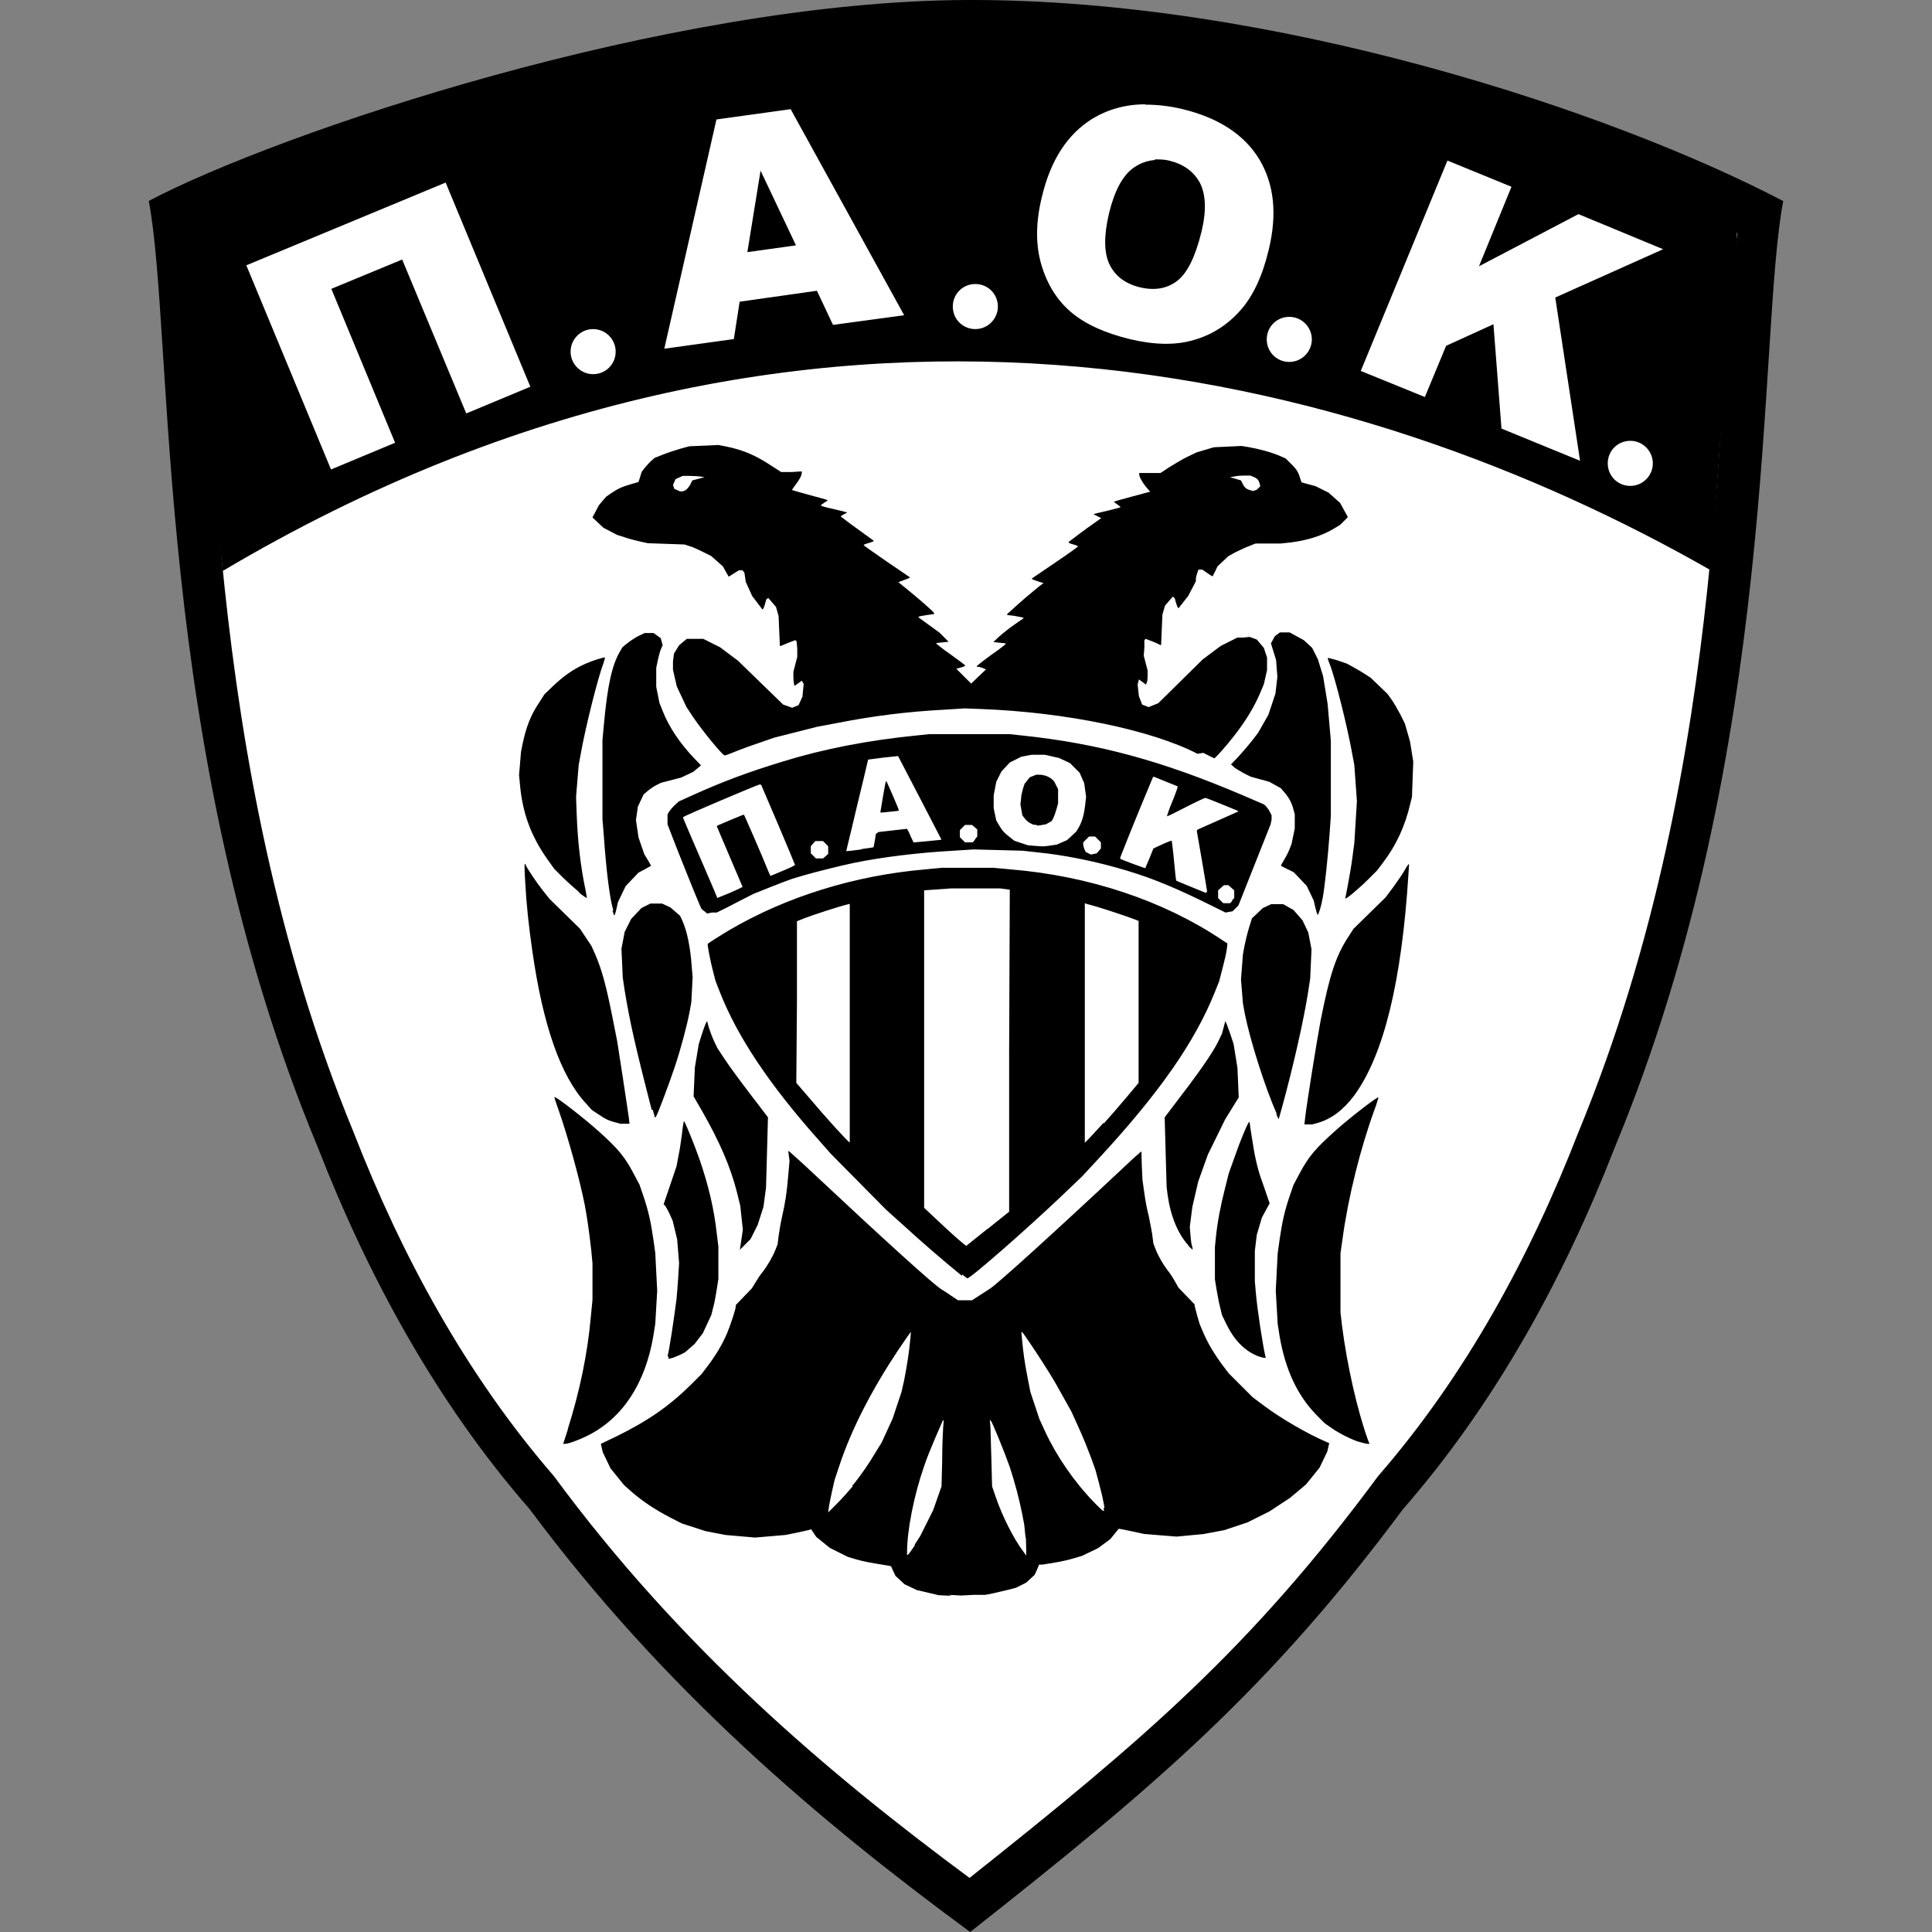 <?xml version="1.0" encoding="iso-8859-1"?><svg id="paok" xmlns="http://www.w3.org/2000/svg" viewBox="0 0 60 60"><rect x="0" y="0" width="60" height="60" fill="#808080" stroke="none"/><defs><style>.cls-1,.cls-2{fill:#fff;}.cls-2,.cls-3{fill-rule:evenodd;}</style></defs><path id="path3056" class="cls-2" d="m54.91,6.67c-.79,4.11-.1,16.72-5.14,28.85-1.56,3.98-3.64,7.8-6.46,11.03-4.1,5.52-7.54,8.44-13.2,12.89-4.59-3.37-9.33-7.37-13.43-12.89-2.82-3.23-4.91-7.05-6.46-11.03C5.18,23.39,5.87,10.79,5.09,6.67,8.99,4.61,20.89.57,30.05.55c9.32-.03,19.61,3.38,24.86,6.13h0Z"/><path id="path3058" class="cls-3" d="m55.38,6.24c-.8,4.19-.1,17.03-5.23,29.39-1.58,4.06-3.71,7.95-6.58,11.24-4.18,5.62-7.68,8.59-13.44,13.13-4.67-3.43-9.5-7.51-13.68-13.13-2.87-3.29-5-7.18-6.58-11.24C4.72,23.27,5.42,10.43,4.62,6.24,8.6,4.14,20.72.03,30.05,0c9.49-.03,19.97,3.44,25.32,6.24h0Z"/><path id="path3060" class="cls-2" d="m53.96,7.24c-.76,3.98-.09,16.18-4.94,27.92-1.5,3.86-3.5,7.55-6.22,10.68-3.95,5.34-7.25,8.16-12.69,12.48-4.41-3.26-8.97-7.13-12.91-12.48-2.71-3.13-4.72-6.82-6.22-10.68C6.14,23.42,6.8,11.22,6.04,7.24c3.76-2,15.2-5.9,24.01-5.93,8.96-.03,18.85,3.27,23.91,5.93h0Z"/><path id="path3060-2" class="cls-3" d="m53.95,7.18c-.31,4.1,0-.69-.82,10.53-10.87-6.21-27.97-10.8-46.21.02-.46-3.85-.4-6.41-.9-10.52,3.76-2.01,15.2-5.95,24.02-5.98,8.97-.03,18.87,3.28,23.92,5.95h0Z"/><path id="path3062" class="cls-1" d="m35.56,3.24c-.61,0-1.16.16-1.64.45-.77.48-1.29,1.28-1.56,2.41-.2.81-.2,1.51-.02,2.12s.49,1.11.93,1.48c.44.37,1.04.64,1.81.83.75.18,1.42.2,1.99.03.57-.16,1.05-.47,1.45-.92s.69-1.08.88-1.88c.27-1.11.17-2.04-.29-2.81-.46-.76-1.26-1.29-2.38-1.56-.41-.1-.8-.14-1.16-.14Zm-11,.15l-2.31.32-1.62,7.12,2.16-.3.18-1.16,2.4-.34.5,1.06,2.21-.3-3.52-6.39Zm11.31,1.56c.15,0,.29,0,.45.04.44.11.76.34.95.7.18.36.2.87.04,1.52-.19.77-.44,1.28-.76,1.52-.32.24-.71.3-1.16.19-.44-.11-.75-.34-.93-.7-.18-.37-.18-.9-.02-1.59.17-.7.42-1.17.75-1.41.21-.15.43-.23.67-.25Zm9.08.04l-2.69,6.53,1.99.81.66-1.59,1.47-.67.25,3.24,2.44,1-.77-5.07,3.35-1.5-2.63-1.09-3.09,1.62,1.01-2.47-1.98-.81Zm-21.33.31l1.1,2.32-1.51.21.41-2.53Zm-9.78.37l-6.19,2.57,2.63,6.34,1.99-.83-1.98-4.78,2.2-.91,1.99,4.78,1.99-.83-2.63-6.34Zm16.45,3.15c-.39,0-.7.31-.7.7s.31.7.7.7.7-.32.7-.7c0-.39-.31-.7-.7-.7Zm9.75,1.02c-.39,0-.7.31-.7.7s.31.7.7.7.7-.32.7-.7-.31-.7-.7-.7Zm-21.62.38c-.39,0-.7.32-.7.7s.31.7.7.7.7-.31.7-.7c0-.39-.32-.7-.7-.7Zm32.21,3.47c-.39,0-.7.31-.7.7s.31.7.7.7.7-.32.7-.7-.31-.7-.7-.7Zm-32.6,31.41s-.01.02-.02.03c0,.01-.01.03-.02.04.03,0,.05,0,.06-.02,0-.01-.01-.03-.02-.05Zm16.82,4.21c-.18,0-.36.03-.56.11-.38.16-.64.41-.77.74-.14.33-.09.77.13,1.31.22.52.48.84.8.98.32.13.66.13,1.02-.02.33-.14.55-.34.69-.61.13-.27.14-.55.02-.85-.12-.28-.31-.47-.59-.56-.27-.09-.55-.08-.83.04-.25.1-.42.27-.52.5-.11-.35-.15-.59-.09-.73.05-.15.15-.25.29-.31.11-.04.21-.05.3-.02.09.02.16.08.23.19l.62-.33c-.15-.22-.33-.35-.55-.4-.06-.01-.11-.02-.17-.02Zm-9.16.1c-.16.14-.38.23-.66.27-.28.04-.53.04-.75,0l-.2.51c.41.06.79.05,1.14-.03l-.84,2.09.75.3,1.17-2.9-.61-.24Zm2.31.68c-.22.02-.43.09-.59.23-.22.18-.35.43-.38.75-.02.31.06.57.24.77.18.21.41.32.68.34.25.02.47-.05.65-.21-.06.36-.14.59-.24.7-.11.11-.22.16-.36.15-.11,0-.2-.05-.26-.11-.06-.06-.1-.15-.1-.27l-.65.02c.03.27.12.46.27.61.16.14.37.23.64.25.38.03.69-.07.95-.3.25-.24.41-.65.45-1.23.05-.57-.04-.98-.24-1.25-.21-.27-.49-.41-.84-.44-.08,0-.15,0-.23,0Zm3.27.04c-.33.03-.6.12-.81.28-.21.16-.32.4-.34.73h.7c0-.17.04-.29.13-.38.08-.08.19-.13.34-.14.15-.01.27.01.36.08.09.06.15.16.16.29,0,.12-.03.25-.12.38-.06.09-.25.27-.55.55-.37.34-.62.61-.73.8-.12.2-.18.39-.2.6l2.47-.2-.04-.55-1.4.11c.03-.06.07-.11.13-.17.05-.06.19-.19.4-.38.21-.19.35-.33.43-.43.12-.15.2-.28.25-.41.05-.13.07-.26.06-.4-.02-.24-.14-.44-.36-.59-.22-.15-.51-.21-.88-.18Zm-3.2.46s.06,0,.09,0c.13.01.24.07.33.19.09.12.13.27.12.47-.01.18-.07.31-.16.39-.1.09-.21.13-.34.12-.13-.01-.24-.07-.32-.17-.08-.1-.11-.26-.09-.46.02-.2.07-.34.16-.42.07-.06.14-.1.23-.11Zm6.95.26c.06,0,.12.01.19.04.13.05.23.17.31.36.08.18.09.33.04.45-.05.12-.13.21-.26.26-.13.05-.26.05-.4,0-.14-.06-.25-.18-.33-.36-.07-.16-.08-.31-.02-.43.05-.12.14-.2.27-.26.07-.03.13-.05.2-.05Z"/><path id="path3047" d="m29.55,49.56l-.4-.02-.34-.08-.34-.08-.19-.09-.19-.09-.14-.13-.14-.13-.07-.15-.07-.15-.1-.02c-.55-.09-.73-.12-.97-.19l-.27-.08-.28-.14-.28-.14-.21-.17-.21-.17-.08-.12-.08-.12-.05.02s-.21.05-.4.09l-.35.07-.47.04-.47.04-.46-.04-.46-.04-.31-.06-.31-.06-.37-.12-.37-.12-.37-.19c-.46-.24-.82-.48-1.16-.77l-.26-.23-.21-.26-.21-.26-.12-.25-.12-.25-.03-.13-.03-.13.48-.23c.98-.48,1.65-.95,2.31-1.6l.34-.34.19-.25c.25-.33.44-.65.59-.99.11-.26.28-.77.28-.86v-.04l.25-.26.25-.26.11-.18c.06-.1.15-.24.21-.31.16-.2.33-.5.41-.7l.07-.18.03-.25c.02-.14.06-.39.1-.57.11-.47.16-.82.2-1.32l.04-.45-.02-.15-.02-.15h.02s.3.26.64.58c2.38,2.23,3.87,3.58,4.11,3.72.05.03.18.11.29.19l.21.14h.44l.23-.15c.13-.08.28-.18.34-.22.26-.18,1.87-1.63,4.25-3.86.24-.23.44-.4.44-.39,0,.01,0,.22.01.45l.02.43.06.42c.03.23.09.54.13.68.03.14.08.4.11.57l.04.31.07.18c.08.21.24.48.37.65.06.07.16.22.22.33l.12.21.25.26.25.26v.04s.04.16.08.31l.08.27.12.28c.14.32.33.64.59.99l.19.25.37.37.37.37.36.27c.55.41,1.37.88,1.91,1.11l.11.05-.03.13-.03.13-.12.25-.12.25-.21.26-.21.26-.25.21-.25.21-.32.21-.32.21-.34.17-.34.17-.36.12-.36.12-.32.06-.32.06-.42.04-.42.04-.5-.04-.5-.04-.37-.08c-.2-.04-.38-.08-.4-.08h-.03s-.13.16-.13.16l-.13.16-.19.14-.19.14-.25.12-.25.12-.27.08c-.23.07-.55.13-.96.19h-.1s-.07.17-.07.17l-.07.15-.13.12-.13.12-.16.08-.16.08-.23.06c-.12.03-.34.08-.47.11l-.25.05h-.37s-.37.02-.37.02l-.4-.02Zm-1.15-1.58l.18-.28.2-.4.2-.4.13-.37.13-.37.02-.79c0-.43.02-.89.03-1.03l.02-.24-.03.02s-.43.95-.59,1.44c-.31.9-.52,1.97-.52,2.64v.1s.03-.02.03-.02c.02-.01.12-.15.22-.3h0Zm3.45-.22l-.04-.4-.06-.32c-.1-.5-.23-.99-.39-1.48-.17-.48-.55-1.41-.59-1.44l-.03-.02.02.24c0,.13.02.59.03,1.03l.02.79.11.32c.19.57.56,1.31.85,1.69l.1.14v-.08s0-.26-.01-.48h0Zm-5.38-1.62c.25-.3.52-.69.73-1.05l.18-.29.17-.37.17-.37.14-.42.14-.42.08-.36c.08-.4.16-.91.19-1.27l.02-.23-.06.08s-.19.27-.35.51c-.81,1.22-1.44,2.44-1.81,3.56l-.15.45-.08.35c-.04.19-.09.42-.1.51l-.02.15.29-.29c.16-.16.37-.4.47-.52Zm7.83.69s-.02-.15-.04-.22c-.01-.08-.07-.32-.13-.55l-.11-.41-.14-.39c-.08-.21-.24-.62-.37-.9l-.23-.51-.24-.43c-.13-.24-.33-.59-.45-.78-.24-.39-.82-1.27-.85-1.27h-.02l.02.22c.04.43.08.72.17,1.18l.09.46.14.42.14.42.17.37c.36.78.9,1.57,1.55,2.24.13.13.24.24.26.24h.03l-.02-.08h0Zm-16.67-2.44c.37-1.16.62-2.36.72-3.51l.05-.51v-.57s0-.57,0-.57l-.04-.42c-.06-.52-.12-.97-.2-1.39-.16-.81-.52-2.11-.81-2.94-.08-.22-.14-.4-.13-.41.03-.03.89.63,1.38,1.07.59.53.81.79,1.09,1.33l.17.32.12.35c.15.44.23.79.31,1.34l.06.43.03.59.03.59-.03.51-.03.51-.06.38c-.25,1.48-.96,2.56-2.05,3.1-.26.13-.59.25-.69.25h-.06l.15-.46h0Zm24.57.39c-.28-.1-.62-.27-.86-.44l-.2-.14-.22-.22c-.62-.62-1-1.43-1.18-2.48l-.06-.38-.03-.52-.03-.52.03-.58.03-.58.06-.43c.08-.55.16-.9.31-1.34l.12-.35.17-.32c.3-.57.5-.8,1.17-1.4.49-.43,1.27-1.03,1.3-1,0,0-.05.19-.13.4-.43,1.18-.81,2.7-.98,3.95l-.07.49v.92s0,.92,0,.92l.05.43c.16,1.23.47,2.6.8,3.52l.05.13h-.07s-.16-.03-.27-.07h0Zm-21.47-2.66c.05-.15.2-1.15.28-1.78.01-.08.03-.37.05-.63l.03-.48-.03-.37-.03-.37-.07-.29-.07-.29-.09-.2c-.05-.11-.12-.23-.14-.26l-.05-.05.2-.59.2-.59.06-.32c.04-.17.08-.48.11-.69.02-.2.05-.38.06-.39.02-.02.31.69.48,1.17.28.81.46,1.57.54,2.32l.05.4v1.01l-.05.32c-.03.18-.07.43-.11.56l-.06.24-.13.28-.13.28-.13.17-.13.17-.15.13-.15.13-.16.08c-.09.04-.21.09-.26.1l-.1.02.02-.06h0Zm18.32-.01c-.41-.17-.73-.5-.98-1.02l-.12-.25-.06-.25c-.04-.14-.08-.39-.11-.55l-.05-.31v-.5s0-.5,0-.5l.03-.3c.05-.49.15-1,.28-1.51l.12-.48.19-.53c.17-.49.38-.99.43-1.05l.02-.03.02.1c0,.06.04.27.07.47.06.43.16.89.28,1.22.05.13.12.35.17.49l.09.26-.12.22-.12.22-.08.27-.08.27-.03.25-.03.25v.47s0,.47,0,.47l.03.35c.05.57.22,1.64.29,1.95l.02.08h-.06s-.12-.03-.21-.06h0Zm-9.18-2.49c-.62-.51-1.16-.97-1.86-1.61l-.49-.44-.86-.87-.86-.87-.37-.42c-1.55-1.74-2.53-3.22-3.07-4.59l-.14-.36-.08-.31c-.08-.31-.18-.82-.16-.84.03-.03.41-.27.68-.43,1.76-1.03,3.87-1.69,6.07-1.88l.52-.05h1.6s.54.05.54.05c2.43.2,4.73.97,6.53,2.17l.2.13-.02.17c-.01.1-.07.36-.13.59l-.11.42-.14.35c-.62,1.54-1.73,3.13-3.61,5.16l-.51.55-.65.62c-1.04.99-2.83,2.56-2.91,2.54,0,0-.08-.05-.15-.12h0Zm.81-1.46l.66-.53v-5s.02-5,.02-5l-.15-.02-.15-.02h-.76s-.76,0-.76,0l-.42.03-.42.03v4.93s0,4.93,0,4.93l.49.46c.38.36.78.71.82.72,0,0,.3-.24.66-.53h0Zm-4.29-6.38v-3.71l-.08.02c-.22.05-1.08.33-1.31.42l-.25.1v2.51s-.02,2.51-.02,2.51l.38.44c.52.62,1.24,1.41,1.28,1.41,0,0,0-1.67,0-3.71h0Zm7.89,3.11c.2-.22.52-.59.72-.83l.36-.43v-5.03l-.1-.04c-.17-.07-.98-.34-1.23-.41-.13-.04-.26-.07-.29-.08l-.05-.02v7.44l.11-.11c.06-.06.27-.29.47-.51h0Zm-11.3,3.89s.03-.17.05-.32l.04-.27-.04-.37-.04-.37-.1-.41c-.2-.8-.55-1.6-1.1-2.56l-.25-.43.02-.45.02-.45.06-.36.06-.36.09-.29c.05-.16.11-.32.13-.36l.04-.07.05.19c.03.1.1.29.16.42l.11.23.21.32c.19.29.6.84,1.17,1.58l.19.25-.03,1.09-.03,1.09-.04.3-.04.3-.09.28-.09.28-.11.22-.11.22-.17.17-.17.17.02-.05h0Zm13.93-.1c-.33-.36-.56-.92-.65-1.58l-.03-.24-.03-1.08-.03-1.08.19-.25c.86-1.12,1.27-1.7,1.47-2.1l.12-.25.05-.19.05-.19.02.02s.07.17.13.35l.11.33.06.37.06.37.02.46.02.46-.21.34-.21.34-.27.55-.27.55-.15.42-.15.42-.09.39-.09.39-.04.31-.04.31.02.25c.01.14.03.3.05.35.02.06.02.11.02.11,0,0-.07-.05-.14-.13h0Zm-17.79-3.82c-.22-.06-.31-.1-.53-.25l-.21-.14-.19-.21c-.78-.85-1.33-2.42-1.66-4.74-.11-.77-.18-1.41-.22-2.14-.03-.52-.03-.63.02-.51.04.1.34.55.54.8l.2.25.47.46.47.46.18.27.18.27.12.27c.2.47.33.93.54,1.99l.14.71.17,1.1c.09.6.18,1.18.19,1.27l.02.18h-.14s-.14,0-.14,0l-.14-.04h0Zm21.41-.13c.05-.44.37-2.44.48-3.02.28-1.42.47-2.01.86-2.61l.16-.25.5-.49.5-.49.24-.32c.13-.18.29-.41.35-.52.06-.11.12-.19.12-.19h.02l-.02.32c-.21,3.33-.77,5.62-1.69,6.87-.33.44-.71.73-1.15.85l-.15.04h-.24l.02-.18h0Zm-20.29-.26c-.52-2.01-.69-2.79-.84-3.71l-.06-.4-.02-.45-.02-.45.05-.26.05-.26.1-.2.1-.2.16-.17.16-.17.14-.07.14-.07h.36l.13.06.13.06.15.13.15.13.07.15c.15.33.25.84.29,1.4l.03.37-.02.38-.02.38-.05.28c-.08.43-.27,1.15-.47,1.75-.2.59-.54,1.49-.58,1.53l-.03.03-.07-.25h0Zm19.41.12c-.36-.81-.82-2.26-.99-3.1l-.06-.33-.03-.37-.03-.37.03-.39.03-.39.05-.27c.03-.15.09-.4.14-.56l.09-.29.17-.16.17-.16.13-.06.13-.06h.37l.16.09.16.09.14.16.14.16.09.19.09.19.05.26.05.26-.02.45-.02.45-.06.4c-.14.9-.47,2.35-.81,3.59l-.11.39-.07-.15h0Zm-20.6-6.31c-.11-.34-.22-1.21-.3-2.35l-.04-.49v-1.23s0-1.23,0-1.23l.05-.54c.11-1.17.25-1.79.49-2.2l.08-.14.16-.13c.09-.07.24-.17.34-.22l.19-.09h.14s.14,0,.14,0l.11.08.11.08.03.11.03.11-.05.11c-.03.06-.07.22-.1.35l-.05.24v.59l.05.25.05.25.1.25c.19.49.54,1.01.97,1.46l.22.23-.12.1-.12.1-.19.09-.19.09-.31.08-.31.08-.14.07c-.08.04-.2.12-.27.18l-.13.11-.09.19-.09.19-.03.21-.03.21.04.27.04.27.09.26.09.26.11.18c.06.1.1.18.1.18,0,0-.1.05-.2.11l-.19.1-.2.21-.2.21-.12.25-.12.25-.04.18c-.02.1-.05.2-.06.21l-.02.02-.05-.16h0Zm21.8-.09l-.05-.22-.11-.23-.11-.23-.2-.21-.2-.21-.2-.1c-.11-.05-.2-.1-.2-.11s.04-.08.09-.16c.05-.08.13-.23.17-.33l.07-.18.05-.24.05-.24v-.22s0-.22,0-.22l-.04-.15c-.05-.2-.14-.37-.28-.53l-.11-.13-.18-.1-.18-.1-.29-.08-.29-.08-.2-.1c-.11-.06-.25-.14-.31-.19l-.1-.09.22-.23c.12-.13.31-.35.42-.49l.2-.26.16-.28.16-.28.11-.33.11-.33.03-.26.03-.26-.02-.26-.02-.26-.08-.26-.08-.26.06-.11.06-.11.08-.06.08-.06h.15s.15,0,.15,0l.22.12.22.12.13.12.13.12.09.18.09.18.08.26.08.26.07.43.07.43.05.57.05.57v1.17s0,1.17,0,1.17l-.04.57c-.05.68-.14,1.57-.21,1.96-.05.28-.13.54-.16.54-.01,0-.04-.1-.07-.22h0Zm-18.99.1l-.08-.07-.06-.14c-.11-.25-.64-1.57-.82-2.04l-.17-.44v-.3l.04-.08s.1-.14.18-.21l.13-.12.42-.19c.95-.43,1.73-.72,2.81-1.05,1.26-.39,2.65-.66,4.16-.81l.39-.04h1.25s1.25,0,1.25,0l.37.04c2.39.25,4.36.79,6.87,1.86l.65.28.06.05s.09.11.12.17l.06.12v.14s-.03.14-.03.14l-.5,1.26-.5,1.26-.09.09-.09.09-.11.02-.11.02-.73-.36c-1.03-.5-1.74-.78-2.64-1.03-.78-.22-1.67-.4-2.48-.48l-.45-.05-.76-.02-.76-.02-.63.04c-1.09.06-2.23.2-3.1.38-.39.08-1.18.28-1.53.38-.14.04-.31.09-.37.11-.06.02-.36.13-.66.25l-.55.22-.45.23c-.25.13-.5.26-.57.29l-.12.06h-.15s-.15.03-.15.03l-.08-.07h0Zm16.39-.32l.08-.08v-.24l-.09-.08-.09-.08h-.14l-.09.08-.09.08v.24l.08.08.08.08h.21l.08-.08h0Zm-15.21-.41l.02-.02-.4-.94-.4-.94.02-.02s.2-.09.42-.18l.39-.16.03.03s.52,1.17.75,1.75c.03.06.05.12.06.12s.13-.05.27-.11c.14-.06.31-.13.37-.16.06-.03.12-.06.12-.07s-.23-.56-.51-1.22c-.28-.66-.52-1.22-.53-1.24,0-.02-.03-.04-.05-.04-.05,0-2.34.97-2.37,1.01l-.02.02.13.31c.07.17.31.72.53,1.23.22.51.4.93.4.94v.02s.37-.15.37-.15c.2-.09.37-.16.38-.18h0Zm14.45.14s-.07-.45-.16-.96l-.16-.92v-.03s.03-.03.03-.03l.63-.28.63-.28-.02-.02s-.96-.4-1.01-.4c-.02,0-.3.13-.61.29-.31.16-.57.29-.58.28,0,0,.06-.21.16-.44.1-.24.17-.44.17-.46v-.03l-.37-.15-.37-.15-.03.03s-.67,1.6-.99,2.43c-.02.05-.03.09-.02.09.04.03.77.3.78.29,0,0,.06-.15.13-.31l.12-.3.28-.13c.15-.07.29-.12.29-.11,0,0,.04.29.07.62.03.33.06.61.07.62.01.01.89.37.92.38.01,0,.02-.01.02-.04h0Zm-11.85-1.11l.08-.07v-.12s0-.12,0-.12l-.08-.08-.08-.08h-.12s-.12,0-.12,0l-.07.08-.07.08v.22l.08.08.08.08h.22l.08-.07h0Zm8.48-.16l.07-.08v-.19l-.09-.09-.09-.09h-.19l-.09.09-.09.09v.07s.02.11.04.15l.04.08.08.04.08.04.09-.02.09-.02.07-.08h0Zm-7.37-.06c.2-.03.37-.05.38-.06,0,0,.02-.1.04-.21l.03-.2.04-.03.04-.03.44-.05.44-.05.02.02s.06.1.1.21l.09.19h.04s.22-.02.43-.04l.39-.04v-.02s-1.32-2.55-1.34-2.58c0,0-.21.02-.47.05l-.46.06-.17.72c-.1.4-.25,1.04-.34,1.42l-.17.7h.05s.22-.02.42-.05h0Zm.59-1.14s.15-.93.17-.95l.02-.02.19.43c.1.24.19.44.19.46v.03l-.28.03c-.15.02-.28.03-.29.02h0Zm5.34,1.02l.14-.02.16-.07.16-.07.14-.13.14-.13.08-.13c.1-.18.16-.36.2-.69l.03-.27-.03-.21-.03-.21-.07-.16-.07-.16-.15-.15-.15-.15-.17-.08-.17-.08-.22-.05-.22-.05h-.41l-.16.03-.16.03-.18.09-.18.09-.13.14-.13.14-.08.16-.08.16-.04.21-.04.21v.2s0,.2,0,.2l.04.19.04.19.07.12c.11.19.17.26.34.39l.15.12.21.07.21.07.23.02c.13.01.27.02.31.01.04,0,.14-.02.22-.03h0Zm-.55-.63c-.12-.03-.24-.11-.32-.22l-.06-.08-.03-.17-.03-.17.02-.17c0-.1.04-.24.06-.32l.05-.15.08-.1.08-.1.1-.04.1-.04h.1c.14,0,.3.06.39.14l.07.07.06.12.06.12v.22s0,.22,0,.22l-.05.18c-.03.1-.07.22-.1.28l-.05.09-.09.05-.09.05-.12.02-.12.02-.1-.03h0Zm-1.85.44l.07-.08v-.22l-.08-.07-.08-.07h-.22l-.08.08-.08.08v.22l.08.08.08.08h.24l.07-.08Zm-12.29,1.65c-.13-.11-.36-.31-.51-.46l-.27-.27-.2-.28c-.52-.73-.78-1.45-.86-2.31l-.03-.32.03-.36.03-.36.05-.25c.11-.52.25-.89.52-1.29l.16-.25.23-.22c.34-.33.66-.56,1.05-.73.2-.09.58-.21.6-.19,0,0-.02.09-.05.18-.17.44-.56,1.99-.71,2.84l-.06.33-.04.49-.04.49.02.54c.03.84.12,1.63.28,2.38.02.12.04.22.03.22,0,0-.12-.07-.25-.18h0Zm23.79.18s.04-.19.08-.41c.04-.22.11-.6.14-.85l.06-.45.04-.65.04-.65-.04-.56-.04-.56-.06-.32c-.15-.85-.54-2.41-.71-2.83-.04-.09-.06-.17-.05-.18,0,0,.14.03.3.08l.29.1.2.11c.11.06.28.16.37.22l.17.11.26.25.26.25.13.18c.07.1.19.31.27.46l.14.28.08.28.08.28.05.31.05.31-.02.55-.02.55-.05.2c-.16.69-.43,1.29-.85,1.84l-.18.24-.28.28c-.28.28-.71.64-.71.59h0Zm-4.59-4.48c-1.43-.74-4.09-1.29-6.71-1.39l-.52-.02-.63.04c-1.14.06-2.19.19-3.31.41l-.64.12-.67.17-.67.17-.49.17c-.27.09-.62.22-.76.28-.15.06-.28.11-.29.1-.09-.04-.66-.73-.96-1.17l-.22-.33-.15-.32-.15-.32-.06-.26-.06-.26v-.25s.03-.25.03-.25l.08-.13.08-.13.12-.1.12-.1h.51l.26.13.26.13.28.21.28.21.7.68.7.68.14.05.14.05.1-.04.1-.04.06-.13.06-.13.02-.2.02-.2-.03-.05-.03-.05-.11.08-.11.08-.02-.05s-.02-.13-.02-.22v-.17s.06-.23.06-.23l.06-.23v-.24s-.02-.24-.02-.24l-.02-.02-.02-.02-.21.08c-.12.05-.22.09-.24.1h-.03s-.02-.46-.02-.46l-.02-.47-.04-.14-.04-.14-.12-.14-.12-.14-.03.02-.03.02-.04.14c-.02.08-.05.15-.06.16l-.02.02-.16-.21-.16-.21-.1-.22-.1-.22-.02-.14-.02-.14-.03-.04-.03-.04h-.11l-.16.1-.16.1-.09-.16-.09-.16-.18-.16-.18-.16-.26-.13c-.14-.07-.33-.16-.42-.18l-.15-.05-.57-.02-.57-.02-.23-.05c-.13-.03-.34-.08-.48-.13l-.25-.08-.21-.11-.21-.11-.17-.16-.17-.16.1-.19.1-.19.11-.13.11-.13.17-.12c.21-.14.35-.2.63-.28l.21-.06.05-.16.05-.16.11-.14c.06-.07.15-.17.2-.21l.09-.08.28-.11c.15-.06.4-.14.54-.18l.26-.07.45-.02.45-.02.26.05c.52.11.9.27,1.41.61l.28.18h.32s.32-.02.32-.02v.04c0,.08-.07.22-.19.37-.07.09-.12.17-.11.17,0,0,.23.07.49.14.27.07.51.14.55.15l.07.03-.11.07c-.06.04-.11.08-.11.09,0,.01.16.06.36.1.2.05.38.09.41.1l.05.02-.1.05c-.06.03-.1.06-.1.07,0,0,.23.18.51.38l.51.37v.02s-.09.04-.17.06-.14.05-.14.06.33.24.72.51l.72.49-.02.02s-.09.04-.18.07c-.09.03-.16.06-.16.06s.12.1.27.22c.31.25.82.69.84.74v.03s-.22.03-.22.03c-.13.02-.24.04-.25.05l-.02.02.33.24.33.24.14.14.14.14-.19.02-.19.02v.02s.2.17.45.34c.25.18.45.33.45.34s-.06.04-.14.06l-.14.04.23.23.23.23.23-.22.23-.22-.09-.04s-.11-.04-.14-.04h-.05v-.03s.21-.18.64-.48c.14-.1.25-.19.25-.2v-.02l-.19-.02-.19-.02.18-.17c.1-.09.31-.26.47-.37l.29-.2-.02-.02s-.12-.03-.25-.05l-.24-.03v-.03s.5-.46.81-.71c.14-.12.27-.22.29-.23l.03-.02-.16-.05c-.09-.03-.17-.06-.19-.07l-.02-.02.72-.49c.4-.27.72-.5.72-.51,0-.01-.06-.04-.14-.06-.08-.02-.15-.05-.15-.06v-.02s.29-.22.29-.22c.16-.12.39-.29.51-.37l.21-.15-.12-.06-.12-.06.06-.02s.22-.05.42-.1c.2-.05.36-.09.36-.1,0-.01-.05-.05-.11-.09-.06-.04-.1-.08-.1-.08,0,0,.26-.08.57-.16l.56-.15-.13-.15c-.12-.15-.21-.31-.21-.39v-.04s.33,0,.33,0h.33l.29-.19c.16-.1.41-.25.56-.32l.27-.13.27-.08.27-.08.43-.02.43-.02.24.04c.29.05.7.16.95.27l.18.08.13.13c.18.17.26.28.31.46l.05.15.22.06.22.06.2.1.2.1.18.16.18.16.12.22.12.22-.12.12-.12.12-.2.12c-.36.22-.85.37-1.37.43l-.28.03h-.78l-.2.08c-.11.04-.3.13-.42.19l-.22.12-.17.16-.17.16-.07.15c-.04.08-.08.15-.08.16,0,0-.08-.04-.16-.1l-.16-.11h-.12l-.04.11c-.02.06-.04.14-.04.18v.07l-.12.23-.12.23-.15.19-.15.19-.02-.02s-.04-.08-.06-.16l-.04-.14-.03-.02-.03-.02-.12.14-.12.14-.04.14-.04.14-.02.47-.02.47h-.03s-.13-.07-.24-.11l-.21-.08-.02.02-.02.02v.24s-.02.24-.02.24l.06.23.06.23v.17c0,.09-.01.19-.03.22l-.02.05-.11-.08-.11-.08-.02.08-.02.08.02.18.02.18.05.13.05.13.1.04.1.04.15-.06.15-.06.69-.68.69-.68.28-.21.28-.21.26-.13.26-.13h.19s.19-.02.19-.02l.11.04.11.04.11.13.11.13.05.15.05.15v.39l-.05.22-.05.22-.11.26c-.18.43-.45.88-.82,1.35-.23.3-.58.69-.61.69-.01,0-.16-.08-.34-.17h0Zm-15.84-8.24s.08-.09.1-.15l.05-.1.19-.05.19-.05-.12-.02c-.07-.01-.22-.02-.34-.02h-.22s-.11.05-.11.05l-.11.05-.04.09-.04.09.02.06.02.06.09.04.09.04h.08s.08-.03.08-.03l.06-.05h0Zm17.73-.01l.06-.06-.02-.08c-.03-.11-.07-.16-.19-.21l-.1-.04h-.19c-.11,0-.25.01-.32.03l-.12.02.17.05.17.05.05.1c.06.12.11.17.23.2l.09.03.06-.02.06-.02.06-.06h0Z"/></svg>